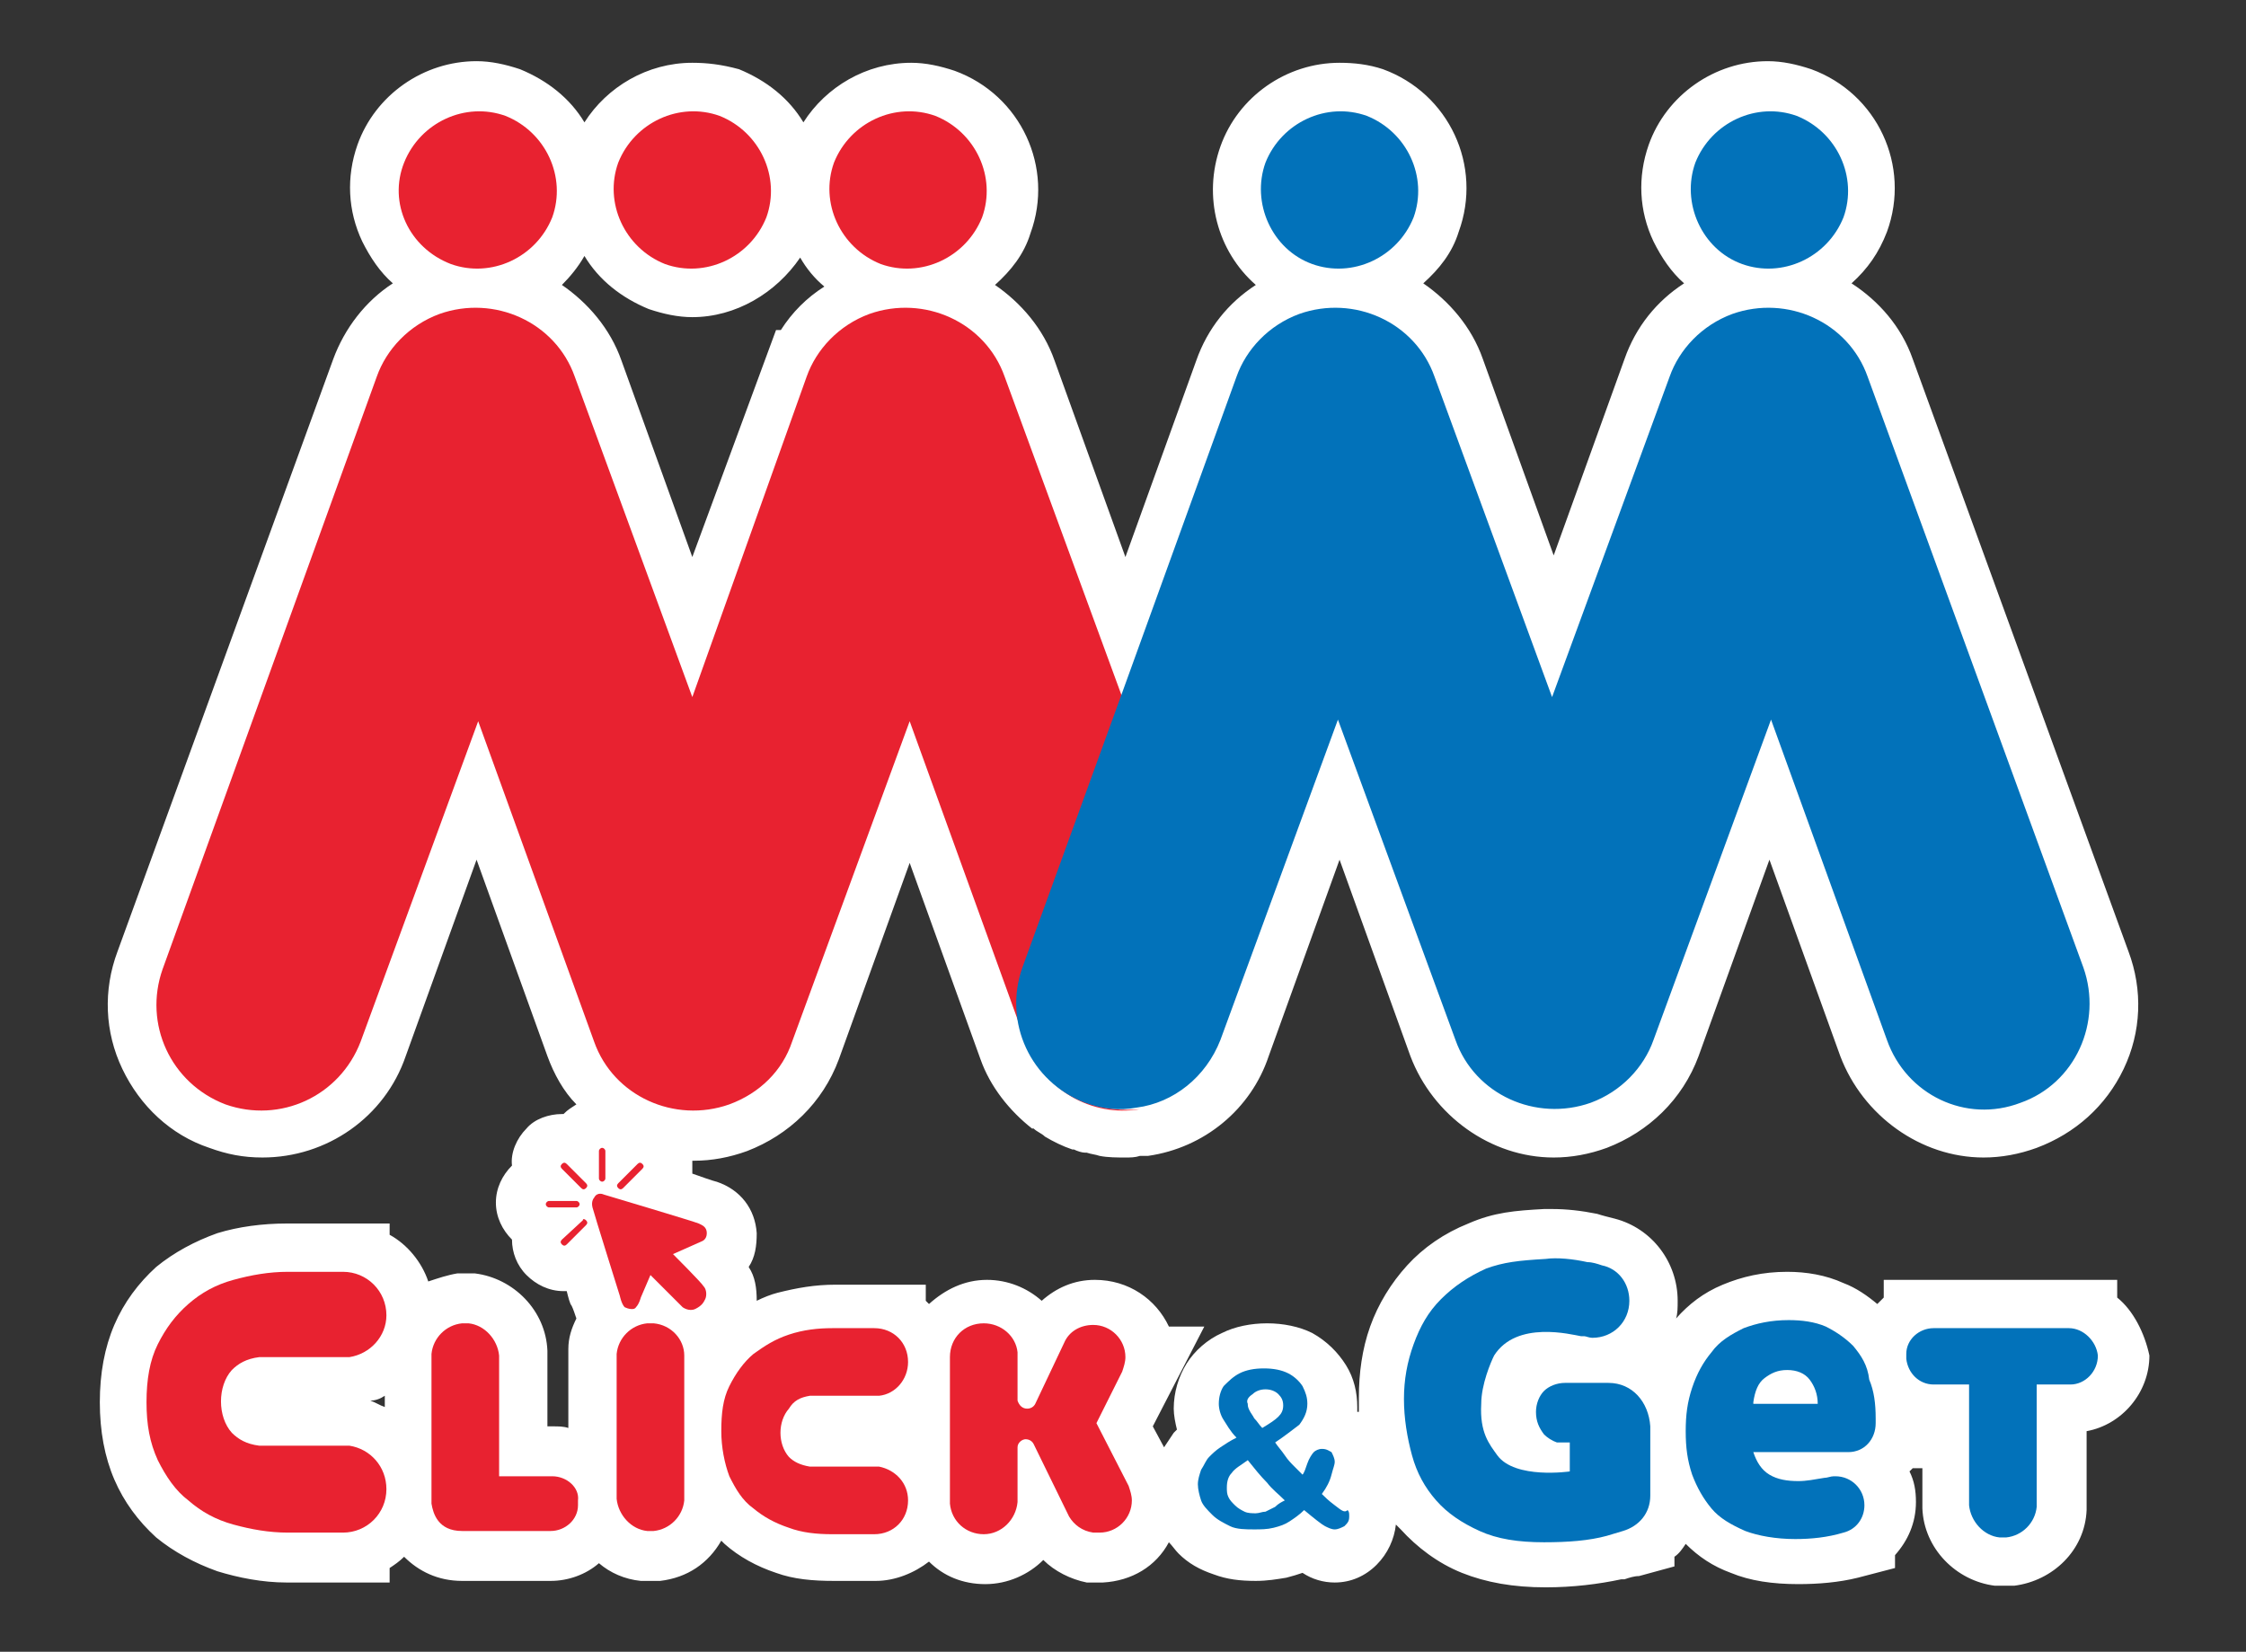 <?xml version="1.0" encoding="utf-8"?>
<!-- Generator: Adobe Illustrator 23.0.5, SVG Export Plug-In . SVG Version: 6.00 Build 0)  -->
<svg version="1.1" id="Layer_1" xmlns="http://www.w3.org/2000/svg" xmlns:xlink="http://www.w3.org/1999/xlink" x="0px" y="0px"
	 viewBox="0 0 139.5 102.6" style="enable-background:new 0 0 139.5 102.6;" xml:space="preserve">
<rect x="0" y="0" width="139.5" height="102.6" fill="#333333" stroke="none"/>
<style type="text/css">
	.st0{fill:#E82230;}
	.st1{fill:#0272BA;}
	.st2{fill:#FFFFFF;}
	.st3{fill:none;}
</style>
<g>
	<g>
		<path class="st0" d="M25.1,10.1c-0.9,2.5,0.4,5.3,2.9,6.3c2.5,0.9,5.3-0.4,6.3-2.9c0.9-2.5-0.4-5.3-2.9-6.3
			C28.8,6.3,26,7.6,25.1,10.1z M38.4,10.1c-0.9,2.5,0.4,5.3,2.9,6.3c2.5,0.9,5.3-0.4,6.3-2.9c0.9-2.5-0.4-5.3-2.9-6.3
			C42.2,6.3,39.4,7.6,38.4,10.1z M51.8,10.1c-0.9,2.5,0.4,5.3,2.9,6.3c2.5,0.9,5.3-0.4,6.3-2.9c0.9-2.5-0.4-5.3-2.9-6.3
			C55.5,6.3,52.7,7.6,51.8,10.1z M75.9,60.2L62.5,23.4c-1.2-3.4-5-5.1-8.4-3.9c-1.9,0.7-3.3,2.2-3.9,3.9h0L43,43.3l-7.3-19.9
			c-1.2-3.4-5-5.1-8.4-3.9c-1.9,0.7-3.3,2.2-3.9,3.9L10.1,60.2c-1.2,3.4,0.5,7.1,3.9,8.4c3.4,1.2,7.1-0.5,8.4-3.9l7.3-19.9l7.2,19.9
			c1.2,3.4,5,5.1,8.4,3.9c1.9-0.7,3.3-2.1,3.9-3.9l7.3-19.9l7.2,19.9c1.2,3.4,5,5.1,8.4,3.9C75.4,67.3,77.1,63.5,75.9,60.2z"/>
		<path class="st1" d="M129.4,60.2L116,23.4c-1.2-3.4-5-5.1-8.4-3.9c-1.9,0.7-3.3,2.2-3.9,3.9l-7.3,19.9l-7.3-19.9
			c-1.2-3.4-5-5.1-8.4-3.9c-1.9,0.7-3.3,2.2-3.9,3.9L63.7,60.2c-1.2,3.4,0.5,7.1,3.9,8.4c3.4,1.2,7.1-0.5,8.4-3.9l7.3-19.9l7.3,19.9
			c1.2,3.4,5,5.1,8.4,3.9c1.9-0.7,3.3-2.2,3.9-3.9l7.3-19.9l7.2,19.9c1.2,3.4,5,5.1,8.4,3.9C128.9,67.3,130.6,63.5,129.4,60.2z
			 M78.6,10.1c-0.9,2.5,0.4,5.3,2.9,6.3c2.5,0.9,5.3-0.4,6.3-2.9c0.9-2.5-0.4-5.3-2.9-6.3C82.3,6.3,79.5,7.6,78.6,10.1z M105.3,10.1
			c-0.9,2.5,0.4,5.3,2.9,6.3c2.5,0.9,5.3-0.4,6.3-2.9c0.9-2.5-0.4-5.3-2.9-6.3C109,6.3,106.2,7.6,105.3,10.1z"/>
		<path class="st1" d="M75.7,87.4c0-0.4,0.1-0.8,0.3-1.1c0.2-0.3,0.5-0.6,1-0.8c0.4-0.2,0.9-0.3,1.5-0.3c0.6,0,1.1,0.1,1.5,0.3
			c0.4,0.2,0.7,0.5,0.9,0.8c0.2,0.3,0.3,0.7,0.3,1.1c0,0.5-0.2,0.9-0.5,1.3c-0.3,0.4-0.8,0.8-1.5,1.1c0.2,0.3,0.4,0.5,0.6,0.8
			c0.2,0.2,0.4,0.5,0.6,0.7c0.2,0.2,0.3,0.4,0.5,0.5c0.1-0.1,0.2-0.4,0.3-0.7c0.1-0.3,0.3-0.6,0.4-0.7c0.1-0.1,0.3-0.2,0.5-0.2
			c0.2,0,0.4,0.1,0.6,0.2c0.2,0.1,0.2,0.3,0.2,0.6c0,0.2-0.1,0.5-0.2,0.8c-0.1,0.4-0.3,0.8-0.6,1.2c0.2,0.1,0.4,0.4,0.8,0.7
			c0.4,0.3,0.6,0.5,0.7,0.6c0.1,0.1,0.1,0.2,0.1,0.4c0,0.2-0.1,0.4-0.3,0.6c-0.2,0.2-0.4,0.2-0.6,0.2c-0.2,0-0.4-0.1-0.6-0.2
			c-0.2-0.1-0.6-0.5-1.3-1c-0.3,0.3-0.6,0.5-0.9,0.7c-0.3,0.2-0.6,0.3-1,0.4c-0.4,0.1-0.8,0.1-1.2,0.1c-0.6,0-1.1-0.1-1.5-0.2
			c-0.4-0.2-0.8-0.4-1.1-0.7c-0.3-0.3-0.5-0.6-0.7-0.9c-0.1-0.3-0.2-0.7-0.2-1c0-0.3,0.1-0.6,0.2-0.9c0.1-0.3,0.3-0.5,0.5-0.8
			c0.2-0.2,0.4-0.4,0.7-0.6c0.3-0.2,0.6-0.4,1-0.6c-0.3-0.4-0.6-0.8-0.8-1.1C75.8,88.1,75.7,87.7,75.7,87.4z M77.6,90.6
			c-0.5,0.3-0.8,0.5-1,0.8c-0.2,0.3-0.3,0.6-0.3,0.9c0,0.2,0,0.4,0.1,0.6c0.1,0.2,0.2,0.4,0.4,0.5c0.2,0.2,0.3,0.3,0.6,0.4
			c0.2,0.1,0.4,0.1,0.7,0.1c0.2,0,0.5,0,0.7-0.1c0.2-0.1,0.4-0.2,0.6-0.3c0.2-0.1,0.4-0.3,0.6-0.5c-0.4-0.4-0.8-0.7-1.1-1.1
			C78.4,91.6,78.1,91.1,77.6,90.6z M78.3,88.8c0.5-0.3,0.8-0.5,1-0.7c0.2-0.2,0.3-0.4,0.3-0.7c0-0.3-0.1-0.5-0.3-0.7
			c-0.2-0.2-0.5-0.3-0.8-0.3c-0.3,0-0.6,0.1-0.8,0.3c-0.2,0.2-0.3,0.4-0.3,0.7c0,0.1,0,0.3,0.1,0.4c0.1,0.2,0.2,0.3,0.3,0.5
			C78,88.3,78.1,88.5,78.3,88.8z"/>
		<path class="st0" d="M70.1,92.4l-2.1-4.1l1.6-3.2h0c0.1-0.3,0.2-0.6,0.2-0.9c0-1.1-0.9-2-2-2c-0.8,0-1.5,0.4-1.8,1.1l-1.8,3.8
			c-0.1,0.2-0.3,0.3-0.5,0.3c-0.3,0-0.5-0.2-0.6-0.5V84c-0.1-1-1-1.8-2.1-1.8c-1.2,0-2.1,0.9-2.1,2.1h0v9.1c0.1,1.1,1,1.9,2.1,1.9
			c1.1,0,2-0.9,2.1-2v-3.4c0-0.3,0.3-0.5,0.5-0.5h0c0.2,0,0.4,0.1,0.5,0.3l2.2,4.5c0.3,0.5,0.8,0.9,1.5,1c0.1,0,0.3,0,0.4,0
			c1.1,0,2-0.9,2-2C70.3,93,70.3,92.7,70.1,92.4z"/>
		<path class="st0" d="M9.2,87.1c0-1.4,0.2-2.5,0.7-3.6c0.5-1,1.1-1.9,1.9-2.5c0.8-0.7,1.7-1.2,2.8-1.5c1.1-0.3,2.2-0.5,3.4-0.5h3.4
			v0c1.5,0,2.7,1.2,2.7,2.7c0,1.4-1,2.5-2.3,2.7h-5.6c-0.8,0.1-1.3,0.4-1.7,0.8c-0.9,1-0.9,2.9,0,3.9c0.4,0.4,0.9,0.7,1.7,0.8h5.6
			C23,90,24,91.2,24,92.5c0,1.5-1.2,2.7-2.7,2.7v0h-3.4c-1.2,0-2.3-0.2-3.4-0.5c-1.1-0.3-2-0.9-2.8-1.5c-0.8-0.7-1.4-1.5-1.9-2.5
			C9.5,89.6,9.2,88.4,9.2,87.1z"/>
		<path class="st0" d="M45,88.9c0-1.1,0.2-2,0.5-2.8c0.4-0.8,0.8-1.5,1.5-2c0.6-0.5,1.3-0.9,2.2-1.2c0.8-0.3,1.7-0.4,2.7-0.4h2.6v0
			c1.2,0,2.1,0.9,2.1,2.1c0,1.1-0.8,2-1.8,2.1h-4.3c-0.6,0.1-1,0.3-1.3,0.6c-0.7,0.8-0.7,2.2,0,3c0.3,0.3,0.7,0.6,1.3,0.6h4.3
			c1,0.1,1.8,1,1.8,2.1c0,1.2-0.9,2.1-2.1,2.1h-2.6c-0.9,0-1.8-0.1-2.7-0.4c-0.8-0.3-1.5-0.7-2.2-1.2c-0.6-0.5-1.1-1.2-1.5-2
			C45.1,90.8,45,89.9,45,88.9z"/>
		<path class="st0" d="M37.4,73.4c-0.1,0-0.2-0.1-0.2-0.2v-1.7c0-0.1,0.1-0.2,0.2-0.2c0.1,0,0.2,0.1,0.2,0.2v1.7
			C37.6,73.3,37.5,73.4,37.4,73.4z"/>
		<path class="st0" d="M36.4,73.8c-0.1,0.1-0.2,0.1-0.3,0l-1.2-1.2c-0.1-0.1-0.1-0.2,0-0.3c0.1-0.1,0.2-0.1,0.3,0l1.2,1.2
			C36.4,73.6,36.4,73.7,36.4,73.8z"/>
		<path class="st0" d="M36,74.8c0,0.1-0.1,0.2-0.2,0.2l-1.7,0c-0.1,0-0.2-0.1-0.2-0.2c0-0.1,0.1-0.2,0.2-0.2l1.7,0
			C35.9,74.6,36,74.7,36,74.8z"/>
		<path class="st0" d="M36.4,75.8c0.1,0.1,0.1,0.2,0,0.3l-1.2,1.2c-0.1,0.1-0.2,0.1-0.3,0c-0.1-0.1-0.1-0.2,0-0.3l1.2-1.2
			C36.2,75.7,36.3,75.7,36.4,75.8z"/>
		<path class="st0" d="M38.5,73.8c-0.1-0.1-0.1-0.2,0-0.3l1.2-1.2c0.1-0.1,0.2-0.1,0.3,0c0.1,0.1,0.1,0.2,0,0.3l-1.2,1.2
			C38.6,73.9,38.5,73.9,38.5,73.8z"/>
		<path class="st0" d="M41.8,77.9l1.8-0.8c0,0,0.3-0.1,0.3-0.5c0-0.4-0.3-0.5-0.5-0.6c-0.2-0.1-5.9-1.8-5.9-1.8s-0.4-0.2-0.6,0.2
			c0,0-0.2,0.2-0.1,0.6c0.1,0.4,1.7,5.5,1.7,5.5s0.1,0.5,0.3,0.7c0.2,0.1,0.6,0.2,0.7,0c0.2-0.2,0.3-0.6,0.3-0.6l0.6-1.4l2,2
			c0,0,0.4,0.3,0.8,0.1c0.4-0.2,0.5-0.4,0.6-0.6s0.1-0.6-0.1-0.8C43.6,79.7,41.8,77.9,41.8,77.9z"/>
		<path class="st0" d="M34.3,95.2c0.9,0,1.7-0.7,1.7-1.6c0,0,0-0.1,0-0.1c0-0.1,0-0.1,0-0.2c-0.1-0.9-0.8-1.6-1.7-1.6h-3.3v-7.5
			c-0.1-1-0.9-1.9-1.9-2c-0.1,0-0.1,0-0.2,0c-0.1,0-0.2,0-0.2,0c-1,0.1-1.8,0.9-1.9,1.9v7.5v1.8c0.1,0.6,0.4,1.7,1.9,1.7H34.3z"/>
		<path class="st0" d="M40.6,82.2c-0.1,0-0.1,0-0.2,0c-0.1,0-0.2,0-0.2,0c-1,0.1-1.8,0.9-1.9,1.9v3.5v2v3.5c0.1,1,0.9,1.9,1.9,2
			c0.1,0,0.1,0,0.2,0c0.1,0,0.2,0,0.2,0c1-0.1,1.8-0.9,1.9-1.9v-3.5v-2v-3.5C42.5,83.2,41.7,82.3,40.6,82.2z"/>
		<path class="st1" d="M130.2,84.2c0-1-0.8-1.7-1.7-1.7v0H120v0c-0.9,0-1.7,0.7-1.7,1.6c0,0,0,0.1,0,0.1c0,0.1,0,0.1,0,0.2
			c0.1,0.9,0.8,1.6,1.7,1.6h2.2v7.5c0.1,1,0.9,1.9,1.9,2c0.1,0,0.1,0,0.2,0c0.1,0,0.2,0,0.2,0c1-0.1,1.8-0.9,1.9-1.9V86h2.1
			C129.5,86,130.2,85.2,130.2,84.2z"/>
		<path class="st1" d="M116.2,85.5c-0.3-0.7-0.6-1.4-1.1-1.9c-0.5-0.5-1.1-0.9-1.7-1.2c-0.7-0.3-1.5-0.4-2.3-0.4
			c-1.1,0-2,0.2-2.8,0.5c-0.8,0.4-1.5,0.8-2,1.5c-0.5,0.6-0.9,1.3-1.2,2.2s-0.4,1.7-0.4,2.7c0,1,0.1,1.8,0.4,2.7
			c0.3,0.8,0.7,1.5,1.2,2.1c0.5,0.6,1.2,1,2.1,1.4c0.8,0.3,1.9,0.5,3.1,0.5c1,0,2-0.1,3-0.4v0c0.8-0.2,1.3-0.9,1.3-1.7
			c0-1-0.8-1.8-1.8-1.8c-0.1,0-0.1,0-0.1,0c-0.2,0-0.4,0.1-0.6,0.1c-0.6,0.1-1.1,0.2-1.6,0.2c-0.7,0-1.3-0.1-1.8-0.4
			c-0.5-0.3-0.8-0.8-1-1.4h5.9c1,0,1.7-0.8,1.7-1.8h0c0-0.1,0-0.2,0-0.3C116.6,87,116.5,86.3,116.2,85.5z M108.9,87.1
			c0.1-0.7,0.3-1.2,0.7-1.5c0.4-0.3,0.8-0.5,1.4-0.5c0.6,0,1.1,0.2,1.4,0.6c0.3,0.4,0.5,0.9,0.5,1.5H108.9z"/>
		<path class="st1" d="M99.9,85.9c-0.1,0-0.3,0-0.4,0v0h-2.3c-0.5,0-1,0.2-1.3,0.5c-0.3,0.3-0.5,0.8-0.5,1.3c0,0.6,0.2,1,0.5,1.4
			c0.2,0.2,0.5,0.4,0.8,0.5h0.8v1.8c0,0-3.4,0.5-4.5-1c-0.5-0.7-1.1-1.4-1-3.2c0-1.2,0.6-2.6,0.8-3c1.4-2.2,4.8-1.3,5.4-1.2
			c0.1,0,0.1,0,0.2,0c0.1,0,0.3,0.1,0.5,0.1c1.3,0,2.3-1,2.3-2.3c0-1.1-0.7-2-1.7-2.2c-0.3-0.1-0.6-0.2-0.9-0.2
			c-0.9-0.2-1.9-0.3-2.6-0.2c-1.7,0.1-2.6,0.2-3.7,0.6c-1.1,0.5-2,1.1-2.8,1.9c-0.8,0.8-1.3,1.7-1.7,2.8c-0.4,1.1-0.6,2.2-0.6,3.4
			c0,1.2,0.2,2.4,0.5,3.5c0.3,1.1,0.8,2,1.5,2.8c0.7,0.8,1.6,1.4,2.7,1.9s2.4,0.7,4,0.7c1.5,0,2.8-0.1,3.9-0.4
			c0.3-0.1,0.7-0.2,1-0.3v0c1-0.3,1.7-1.1,1.7-2.2v-4.3C102.4,87.1,101.4,85.9,99.9,85.9z"/>
	</g>
	<g>
		<path class="st2" d="M131.5,80.6v-1.1H120l-3,0v1.1c-0.1,0.1-0.3,0.3-0.4,0.4c-0.6-0.5-1.3-1-2.1-1.3c-1.1-0.5-2.3-0.7-3.5-0.7
			c-1.5,0-2.8,0.3-4,0.8c-1.2,0.5-2.1,1.2-2.9,2.1c0.1-0.3,0.1-0.7,0.1-1.1c0-2.4-1.6-4.5-3.9-5.1c-0.4-0.1-0.8-0.2-1.1-0.3
			c-1-0.2-1.9-0.3-2.8-0.3c-0.2,0-0.3,0-0.5,0c-1.8,0.1-3.1,0.2-4.7,0.9c-1.5,0.6-2.8,1.5-3.8,2.6c-1,1.1-1.8,2.4-2.3,3.8
			c-0.5,1.4-0.7,2.9-0.7,4.4c0,0.3,0,0.6,0,0.9c0,0,0,0-0.1,0c0-0.1,0-0.2,0-0.3c0-0.9-0.2-1.8-0.7-2.6c-0.5-0.8-1.2-1.5-2.1-2
			c-0.8-0.4-1.8-0.6-2.8-0.6c-1,0-2,0.2-2.8,0.6c-0.9,0.4-1.7,1.1-2.2,1.9c-0.5,0.8-0.8,1.8-0.8,2.8c0,0.4,0.1,0.9,0.2,1.3
			c-0.1,0.1-0.1,0.1-0.2,0.2c-0.2,0.3-0.4,0.6-0.6,0.9l-0.7-1.3l3.2-6.2h-2.2c-0.8-1.7-2.5-2.9-4.6-2.9c-1.3,0-2.4,0.5-3.3,1.3
			c-0.9-0.8-2.1-1.3-3.4-1.3c-1.4,0-2.6,0.6-3.6,1.5c-0.1-0.1-0.1-0.1-0.2-0.2v-1h-5.6c-1.3,0-2.4,0.2-3.6,0.5
			c-0.4,0.1-0.9,0.3-1.3,0.5c0-0.8-0.1-1.5-0.5-2.1c0.4-0.6,0.5-1.3,0.5-2.1c-0.1-1.5-1-2.7-2.5-3.2c0,0-0.1,0-1.5-0.5
			c0-0.3,0-0.5,0-0.8c0,0,0.1,0,0.1,0c1.1,0,2.2-0.2,3.3-0.6c2.6-1,4.7-3,5.7-5.7l4.4-12.2l4.4,12.2c0.6,1.7,1.8,3.2,3.2,4.3
			c0,0,0,0,0.1,0c0.2,0.2,0.5,0.3,0.7,0.5c0,0,0,0,0,0c0.5,0.3,1.1,0.6,1.7,0.8c0,0,0,0,0,0c0,0,0,0,0.1,0c0.2,0.1,0.5,0.2,0.7,0.2
			c0,0,0,0,0.1,0c0.3,0.1,0.5,0.1,0.8,0.2c0,0,0,0,0,0c0.5,0.1,1.1,0.1,1.6,0.1c0.3,0,0.6,0,0.9-0.1c0.2,0,0.3,0,0.5,0c0,0,0,0,0,0
			c0,0,0,0,0,0l0,0c3.5-0.5,6.4-2.9,7.5-6.2l4.4-12.2l4.4,12.2c1.4,3.7,5,6.3,8.9,6.3c1.1,0,2.2-0.2,3.3-0.6c2.6-1,4.7-3,5.7-5.7
			l4.4-12.2l4.4,12.2c1.4,3.7,5,6.3,8.9,6.3h0c1.1,0,2.2-0.2,3.3-0.6c2.4-0.9,4.3-2.6,5.4-4.9c1.1-2.3,1.2-4.9,0.3-7.3l-13.4-36.8
			c-0.7-2-2.1-3.6-3.8-4.7c1-0.9,1.7-1.9,2.2-3.2c1.5-4.1-0.6-8.6-4.7-10.1c-0.9-0.3-1.8-0.5-2.7-0.5c-3.3,0-6.3,2.1-7.4,5.2
			c-0.7,2-0.6,4.1,0.3,6c0.5,1,1.1,1.9,1.9,2.6c-1.7,1.1-3,2.7-3.7,4.7l-4.4,12.2l-4.4-12.2c-0.7-2-2.1-3.6-3.7-4.7
			c1-0.9,1.8-1.9,2.2-3.2c1.5-4.1-0.6-8.6-4.7-10.1C85,4,84.1,3.9,83.2,3.9c-3.3,0-6.3,2.1-7.4,5.2c-1.1,3.1-0.2,6.5,2.2,8.6
			c-1.7,1.1-3,2.7-3.7,4.7l-4.4,12.2l-4.4-12.2c-0.7-2-2.1-3.6-3.7-4.7c1-0.9,1.8-1.9,2.2-3.2c1.5-4.1-0.6-8.6-4.7-10.1
			c-0.9-0.3-1.8-0.5-2.7-0.5c-2.8,0-5.3,1.5-6.7,3.7c-0.9-1.5-2.3-2.6-4-3.3C44.8,4,43.9,3.9,43,3.9c-2.8,0-5.3,1.5-6.7,3.7
			c-0.9-1.5-2.3-2.6-4-3.3c-0.9-0.3-1.8-0.5-2.7-0.5c-3.3,0-6.3,2.1-7.4,5.2c-0.7,2-0.6,4.1,0.3,6c0.5,1,1.1,1.9,1.9,2.6
			c-1.7,1.1-3,2.8-3.7,4.7L7.3,59.1c-0.9,2.4-0.8,5,0.3,7.3c1.1,2.3,3,4.1,5.4,4.9c1.1,0.4,2.1,0.6,3.3,0.6c4,0,7.6-2.5,8.9-6.3
			l4.4-12.2l4.4,12.2c0.4,1.1,1,2.2,1.8,3c-0.3,0.2-0.5,0.3-0.8,0.6c0,0-0.1,0-0.1,0c-0.8,0-1.7,0.3-2.2,0.9c-0.6,0.6-1,1.5-0.9,2.3
			c-0.6,0.6-1,1.4-1,2.3c0,0.9,0.4,1.7,1,2.3c0,0.8,0.3,1.6,0.9,2.2c0.6,0.6,1.4,1,2.3,1c0.1,0,0.2,0,0.2,0c0.1,0.4,0.2,0.8,0.3,0.9
			c0.1,0.2,0.2,0.5,0.3,0.8c-0.3,0.6-0.5,1.2-0.5,1.9l0,0.1v4.8c-0.3-0.1-0.6-0.1-1-0.1h-0.3v-4.5l0-0.2c-0.1-2.5-2.1-4.5-4.5-4.8
			l-0.2,0H29c-0.2,0-0.4,0-0.6,0c-0.6,0.1-1.2,0.3-1.8,0.5c-0.4-1.2-1.3-2.3-2.4-2.9V76h-6.4c-1.5,0-3,0.2-4.3,0.6
			c-1.4,0.5-2.7,1.2-3.8,2.1c-1.1,1-2,2.2-2.6,3.6c-0.6,1.4-0.9,3-0.9,4.8c0,1.8,0.3,3.4,0.9,4.8c0.6,1.4,1.5,2.6,2.6,3.6
			c1.1,0.9,2.4,1.6,3.8,2.1c1.3,0.4,2.8,0.7,4.3,0.7h3.4l3,0v-0.9c0.3-0.2,0.6-0.4,0.9-0.7c0.9,0.9,2.1,1.5,3.6,1.5h5.5
			c1.1,0,2.2-0.4,3-1.1c0.7,0.6,1.6,1,2.6,1.1l0.2,0h0.4c0.2,0,0.3,0,0.6,0c1.7-0.2,3-1.1,3.8-2.5c0.1,0.1,0.1,0.1,0.2,0.2
			c0.9,0.8,2,1.4,3.2,1.8c1.1,0.4,2.3,0.5,3.6,0.5h2.6c1.2,0,2.4-0.5,3.3-1.2c0.9,0.9,2.1,1.4,3.5,1.4c1.4,0,2.7-0.6,3.6-1.5
			c0.7,0.7,1.7,1.2,2.7,1.4l0.1,0l0.7,0l0.2,0c1.8-0.1,3.3-1,4.1-2.5c0.2,0.2,0.4,0.5,0.6,0.7c0.6,0.6,1.3,1,2.2,1.3
			c0.8,0.3,1.6,0.4,2.6,0.4c0.7,0,1.3-0.1,1.9-0.2c0.4-0.1,0.7-0.2,1-0.3c0.6,0.4,1.3,0.6,2,0.6c1,0,1.9-0.4,2.6-1.1
			c0.7-0.7,1.1-1.6,1.2-2.5c0.1,0.1,0.2,0.2,0.3,0.3c1,1.1,2.3,2.1,3.8,2.7c1.5,0.6,3.2,0.9,5.2,0.9c1.7,0,3.3-0.2,4.7-0.5l0.2,0
			c0.3-0.1,0.6-0.2,0.9-0.2l2.2-0.6v-0.6c0.3-0.2,0.5-0.5,0.7-0.8c0.8,0.8,1.7,1.4,2.8,1.8c1.2,0.5,2.6,0.7,4.2,0.7
			c1.2,0,2.5-0.1,3.7-0.4l2.3-0.6v-0.8c0.8-0.9,1.3-2,1.3-3.3c0-0.7-0.1-1.3-0.4-1.9c0.1-0.1,0.1-0.1,0.2-0.2h0.6v2.3l0,0.2
			c0.1,2.5,2.1,4.5,4.5,4.8l0.2,0h0.4c0.2,0,0.4,0,0.6,0c2.4-0.3,4.4-2.2,4.5-4.7l0-0.1v-4.8c2.2-0.4,3.9-2.4,3.9-4.7
			C133.2,82.8,132.5,81.4,131.5,80.6z M23.9,86.7v0.7c-0.3-0.1-0.6-0.3-0.9-0.4C23.3,87,23.6,86.9,23.9,86.7z M36.3,15.9
			c0.9,1.5,2.3,2.6,4,3.3c0.9,0.3,1.8,0.5,2.7,0.5c2.7,0,5.2-1.5,6.7-3.7c0.4,0.7,0.9,1.3,1.5,1.8c-1.1,0.7-2,1.6-2.7,2.7h-0.3
			L43,34.6l-4.4-12.2c-0.7-2-2.1-3.6-3.7-4.7C35.4,17.2,35.9,16.6,36.3,15.9z"/>
		<path class="st3" d="M110.9,85.1c-0.5,0-1,0.2-1.4,0.5c-0.4,0.3-0.6,0.8-0.7,1.5h4c0-0.6-0.2-1.1-0.5-1.5
			C112,85.3,111.5,85.1,110.9,85.1z"/>
		<path class="st3" d="M77.8,88.2c0.1,0.1,0.3,0.3,0.5,0.6c0.5-0.3,0.8-0.5,1-0.7c0.2-0.2,0.3-0.4,0.3-0.7c0-0.3-0.1-0.5-0.3-0.7
			c-0.2-0.2-0.5-0.3-0.8-0.3c-0.3,0-0.6,0.1-0.8,0.3c-0.2,0.2-0.3,0.4-0.3,0.7c0,0.1,0,0.3,0.1,0.4C77.6,87.9,77.7,88,77.8,88.2z"/>
		<path class="st3" d="M78.8,92c-0.3-0.4-0.7-0.8-1.2-1.4c-0.5,0.3-0.8,0.5-1,0.8c-0.2,0.3-0.3,0.6-0.3,0.9c0,0.2,0,0.4,0.1,0.6
			c0.1,0.2,0.2,0.4,0.4,0.5c0.2,0.2,0.3,0.3,0.6,0.4c0.2,0.1,0.4,0.1,0.7,0.1c0.2,0,0.5,0,0.7-0.1c0.2-0.1,0.4-0.2,0.6-0.3
			c0.2-0.1,0.4-0.3,0.6-0.5C79.4,92.7,79.1,92.3,78.8,92z"/>
		<path class="st0" d="M54.7,16.4c2.5,0.9,5.3-0.4,6.3-2.9c0.9-2.5-0.4-5.3-2.9-6.3c-2.5-0.9-5.3,0.4-6.3,2.9
			C50.9,12.6,52.2,15.4,54.7,16.4z"/>
		<path class="st0" d="M28,16.4c2.5,0.9,5.3-0.4,6.3-2.9c0.9-2.5-0.4-5.3-2.9-6.3c-2.5-0.9-5.3,0.4-6.3,2.9
			C24.1,12.6,25.4,15.4,28,16.4z"/>
		<path class="st0" d="M41.3,16.4c2.5,0.9,5.3-0.4,6.3-2.9c0.9-2.5-0.4-5.3-2.9-6.3c-2.5-0.9-5.3,0.4-6.3,2.9
			C37.5,12.6,38.8,15.4,41.3,16.4z"/>
		<path class="st0" d="M67.5,68.5c-3.4-1.2-5.1-5-3.9-8.4l6.1-16.8l-7.3-19.9c-1.2-3.4-5-5.1-8.4-3.9c-1.9,0.7-3.3,2.2-3.9,3.9h0
			L43,43.3l-7.3-19.9c-1.2-3.4-5-5.1-8.4-3.9c-1.9,0.7-3.3,2.2-3.9,3.9L10.1,60.2c-1.2,3.4,0.5,7.1,3.9,8.4c3.4,1.2,7.1-0.5,8.4-3.9
			l7.3-19.9l7.2,19.9c1.2,3.4,5,5.1,8.4,3.9c1.9-0.7,3.3-2.1,3.9-3.9l7.3-19.9l7.2,19.9c1.1,3,4.1,4.7,7.1,4.2
			C69.7,69,68.6,68.9,67.5,68.5z"/>
		<path class="st1" d="M108.2,16.4c2.5,0.9,5.3-0.4,6.3-2.9c0.9-2.5-0.4-5.3-2.9-6.3c-2.5-0.9-5.3,0.4-6.3,2.9
			C104.4,12.6,105.7,15.5,108.2,16.4z"/>
		<path class="st1" d="M81.5,16.4c2.5,0.9,5.3-0.4,6.3-2.9c0.9-2.5-0.4-5.3-2.9-6.3c-2.5-0.9-5.3,0.4-6.3,2.9
			C77.7,12.6,79,15.5,81.5,16.4z"/>
		<path class="st1" d="M125.5,68.5c3.4-1.2,5.1-5,3.9-8.4L116,23.4c-1.2-3.4-5-5.1-8.4-3.9c-1.9,0.7-3.3,2.2-3.9,3.9l-7.3,19.9
			l-7.3-19.9c-1.2-3.4-5-5.1-8.4-3.9c-1.9,0.7-3.3,2.2-3.9,3.9l-7.2,19.9l-6.1,16.8c-1.2,3.4,0.5,7.1,3.9,8.4
			c1.1,0.4,2.1,0.5,3.2,0.3c2.3-0.3,4.3-1.9,5.2-4.2l7.3-19.9l7.3,19.9c1.2,3.4,5,5.1,8.4,3.9c1.9-0.7,3.3-2.2,3.9-3.9l7.3-19.9
			l7.2,19.9C118.4,68,122.1,69.8,125.5,68.5z"/>
		<path class="st1" d="M82.9,93.5c-0.4-0.3-0.6-0.5-0.8-0.7c0.3-0.4,0.5-0.8,0.6-1.2c0.1-0.4,0.2-0.6,0.2-0.8c0-0.2-0.1-0.4-0.2-0.6
			c-0.2-0.1-0.3-0.2-0.6-0.2c-0.2,0-0.4,0.1-0.5,0.2s-0.3,0.4-0.4,0.7c-0.1,0.3-0.2,0.6-0.3,0.7c-0.1-0.1-0.3-0.3-0.5-0.5
			c-0.2-0.2-0.4-0.4-0.6-0.7s-0.4-0.5-0.6-0.8c0.6-0.4,1.1-0.8,1.5-1.1c0.3-0.4,0.5-0.8,0.5-1.3c0-0.4-0.1-0.7-0.3-1.1
			c-0.2-0.3-0.5-0.6-0.9-0.8c-0.4-0.2-0.9-0.3-1.5-0.3c-0.6,0-1.1,0.1-1.5,0.3c-0.4,0.2-0.7,0.5-1,0.8c-0.2,0.3-0.3,0.7-0.3,1.1
			c0,0.3,0.1,0.7,0.3,1s0.4,0.7,0.8,1.1c-0.4,0.2-0.7,0.4-1,0.6c-0.3,0.2-0.5,0.4-0.7,0.6c-0.2,0.2-0.3,0.5-0.5,0.8
			c-0.1,0.3-0.2,0.6-0.2,0.9c0,0.3,0.1,0.7,0.2,1c0.1,0.3,0.4,0.6,0.7,0.9c0.3,0.3,0.7,0.5,1.1,0.7s1,0.2,1.5,0.2
			c0.4,0,0.8,0,1.2-0.1c0.4-0.1,0.7-0.2,1-0.4c0.3-0.2,0.6-0.4,0.9-0.7c0.6,0.5,1.1,0.9,1.3,1c0.2,0.1,0.4,0.2,0.6,0.2
			c0.2,0,0.4-0.1,0.6-0.2c0.2-0.2,0.3-0.3,0.3-0.6c0-0.2,0-0.3-0.1-0.4C83.5,94,83.3,93.8,82.9,93.5z M77.8,86.6
			c0.2-0.2,0.5-0.3,0.8-0.3c0.3,0,0.6,0.1,0.8,0.3c0.2,0.2,0.3,0.4,0.3,0.7c0,0.3-0.1,0.5-0.3,0.7c-0.2,0.2-0.5,0.4-1,0.7
			c-0.2-0.2-0.3-0.4-0.5-0.6c-0.1-0.2-0.2-0.3-0.3-0.5c-0.1-0.2-0.1-0.3-0.1-0.4C77.4,87,77.5,86.8,77.8,86.6z M79.2,93.6
			c-0.2,0.1-0.4,0.2-0.6,0.3C78.4,93.9,78.2,94,78,94c-0.2,0-0.5,0-0.7-0.1c-0.2-0.1-0.4-0.2-0.6-0.4c-0.2-0.2-0.3-0.3-0.4-0.5
			c-0.1-0.2-0.1-0.4-0.1-0.6c0-0.4,0.1-0.7,0.3-0.9c0.2-0.3,0.6-0.5,1-0.8c0.4,0.5,0.8,1,1.2,1.4c0.3,0.4,0.7,0.7,1.1,1.1
			C79.6,93.3,79.4,93.4,79.2,93.6z"/>
		<path class="st0" d="M68.1,88.4l1.6-3.2h0c0.1-0.3,0.2-0.6,0.2-0.9c0-1.1-0.9-2-2-2c-0.8,0-1.5,0.4-1.8,1.1l-1.8,3.8
			c-0.1,0.2-0.3,0.3-0.5,0.3c-0.3,0-0.5-0.2-0.6-0.5V84c-0.1-1-1-1.8-2.1-1.8c-1.2,0-2.1,0.9-2.1,2.1h0v9.1c0.1,1.1,1,1.9,2.1,1.9
			c1.1,0,2-0.9,2.1-2v-3.4c0-0.3,0.3-0.5,0.5-0.5h0c0.2,0,0.4,0.1,0.5,0.3l2.2,4.5c0.3,0.5,0.8,0.9,1.5,1c0.1,0,0.3,0,0.4,0
			c1.1,0,2-0.9,2-2c0-0.3-0.1-0.6-0.2-0.9L68.1,88.4z"/>
		<path class="st0" d="M16.1,84.3h5.6C23,84.1,24,83,24,81.7c0-1.5-1.2-2.7-2.7-2.7v0h-3.4c-1.2,0-2.3,0.2-3.4,0.5
			c-1.1,0.3-2,0.8-2.8,1.5c-0.8,0.7-1.4,1.5-1.9,2.5c-0.5,1-0.7,2.2-0.7,3.6c0,1.4,0.2,2.5,0.7,3.6c0.5,1,1.1,1.9,1.9,2.5
			c0.8,0.7,1.7,1.2,2.8,1.5c1.1,0.3,2.2,0.5,3.4,0.5h3.4v0c1.5,0,2.7-1.2,2.7-2.7c0-1.4-1-2.5-2.3-2.7h-5.6
			c-0.8-0.1-1.3-0.4-1.7-0.8c-0.9-1-0.9-2.9,0-3.9C14.8,84.7,15.3,84.4,16.1,84.3z"/>
		<path class="st0" d="M50.3,86.7h4.3c1-0.1,1.8-1,1.8-2.1c0-1.2-0.9-2.1-2.1-2.1v0h-2.6c-0.9,0-1.8,0.1-2.7,0.4s-1.5,0.7-2.2,1.2
			c-0.6,0.5-1.1,1.2-1.5,2c-0.4,0.8-0.5,1.7-0.5,2.8c0,1,0.2,2,0.5,2.8c0.4,0.8,0.8,1.5,1.5,2c0.6,0.5,1.3,0.9,2.2,1.2
			c0.8,0.3,1.7,0.4,2.7,0.4h2.6c1.2,0,2.1-0.9,2.1-2.1c0-1.1-0.8-1.9-1.8-2.1h-4.3c-0.6-0.1-1-0.3-1.3-0.6c-0.7-0.8-0.7-2.2,0-3
			C49.3,87,49.7,86.8,50.3,86.7z"/>
		<path class="st0" d="M37.6,73.2v-1.7c0-0.1-0.1-0.2-0.2-0.2c-0.1,0-0.2,0.1-0.2,0.2v1.7c0,0.1,0.1,0.2,0.2,0.2
			C37.5,73.4,37.6,73.3,37.6,73.2z"/>
		<path class="st0" d="M36.4,73.8c0.1-0.1,0.1-0.2,0-0.3l-1.2-1.2c-0.1-0.1-0.2-0.1-0.3,0c-0.1,0.1-0.1,0.2,0,0.3l1.2,1.2
			C36.2,73.9,36.3,73.9,36.4,73.8z"/>
		<path class="st0" d="M33.9,74.8c0,0.1,0.1,0.2,0.2,0.2l1.7,0c0.1,0,0.2-0.1,0.2-0.2c0-0.1-0.1-0.2-0.2-0.2l-1.7,0
			C34,74.6,33.9,74.7,33.9,74.8z"/>
		<path class="st0" d="M36.2,75.8L34.9,77c-0.1,0.1-0.1,0.2,0,0.3c0.1,0.1,0.2,0.1,0.3,0l1.2-1.2c0.1-0.1,0.1-0.2,0-0.3
			C36.3,75.7,36.2,75.7,36.2,75.8z"/>
		<path class="st0" d="M38.7,73.8l1.2-1.2c0.1-0.1,0.1-0.2,0-0.3c-0.1-0.1-0.2-0.1-0.3,0l-1.2,1.2c-0.1,0.1-0.1,0.2,0,0.3
			S38.6,73.9,38.7,73.8z"/>
		<path class="st0" d="M41.8,77.9l1.8-0.8c0,0,0.3-0.1,0.3-0.5c0-0.4-0.3-0.5-0.5-0.6c-0.2-0.1-5.9-1.8-5.9-1.8s-0.4-0.2-0.6,0.2
			c0,0-0.2,0.2-0.1,0.6c0.1,0.4,1.7,5.5,1.7,5.5s0.1,0.5,0.3,0.7c0.2,0.1,0.6,0.2,0.7,0c0.2-0.2,0.3-0.6,0.3-0.6l0.6-1.4l2,2
			c0,0,0.4,0.3,0.8,0.1c0.4-0.2,0.5-0.4,0.6-0.6c0.1-0.2,0.1-0.6-0.1-0.8C43.6,79.7,41.8,77.9,41.8,77.9z"/>
		<path class="st0" d="M34.3,91.7h-3.3v-7.5c-0.1-1-0.9-1.9-1.9-2c-0.1,0-0.1,0-0.2,0c-0.1,0-0.2,0-0.2,0c-1,0.1-1.8,0.9-1.9,1.9
			v7.5v1.8c0.1,0.6,0.4,1.7,1.9,1.7h5.5c0.9,0,1.7-0.7,1.7-1.6c0,0,0-0.1,0-0.1c0-0.1,0-0.1,0-0.2C36,92.4,35.2,91.7,34.3,91.7z"/>
		<path class="st0" d="M40.6,82.2c-0.1,0-0.1,0-0.2,0c-0.1,0-0.2,0-0.2,0c-1,0.1-1.8,0.9-1.9,1.9v3.5v2v3.5c0.1,1,0.9,1.9,1.9,2
			c0.1,0,0.1,0,0.2,0c0.1,0,0.2,0,0.2,0c1-0.1,1.8-0.9,1.9-1.9v-3.5v-2v-3.5C42.5,83.2,41.7,82.3,40.6,82.2z"/>
		<path class="st1" d="M128.5,82.5L128.5,82.5l-8.4,0v0c-0.9,0-1.7,0.7-1.7,1.6c0,0,0,0.1,0,0.1c0,0.1,0,0.1,0,0.2
			c0.1,0.9,0.8,1.6,1.7,1.6h2.2v7.5c0.1,1,0.9,1.9,1.9,2c0.1,0,0.1,0,0.2,0c0.1,0,0.2,0,0.2,0c1-0.1,1.8-0.9,1.9-1.9V86h2.1
			c0.9,0,1.7-0.8,1.7-1.8C130.2,83.3,129.4,82.5,128.5,82.5z"/>
		<path class="st1" d="M115.1,83.6c-0.5-0.5-1.1-0.9-1.7-1.2c-0.7-0.3-1.5-0.4-2.3-0.4c-1.1,0-2,0.2-2.8,0.5c-0.8,0.4-1.5,0.8-2,1.5
			c-0.5,0.6-0.9,1.3-1.2,2.2s-0.4,1.7-0.4,2.7c0,1,0.1,1.8,0.4,2.7c0.3,0.8,0.7,1.5,1.2,2.1c0.5,0.6,1.2,1,2.1,1.4
			c0.8,0.3,1.9,0.5,3.1,0.5c1,0,2-0.1,3-0.4v0c0.8-0.2,1.3-0.9,1.3-1.7c0-1-0.8-1.8-1.8-1.8c-0.1,0-0.1,0-0.1,0
			c-0.2,0-0.4,0.1-0.6,0.1c-0.6,0.1-1.1,0.2-1.6,0.2c-0.7,0-1.3-0.1-1.8-0.4c-0.5-0.3-0.8-0.8-1-1.4h5.9c1,0,1.7-0.8,1.7-1.8h0
			c0-0.1,0-0.2,0-0.3c0-0.9-0.1-1.7-0.4-2.4C116,84.8,115.6,84.2,115.1,83.6z M108.9,87.1c0.1-0.7,0.3-1.2,0.7-1.5
			c0.4-0.3,0.8-0.5,1.4-0.5c0.6,0,1.1,0.2,1.4,0.6c0.3,0.4,0.5,0.9,0.5,1.5H108.9z"/>
		<path class="st1" d="M99.9,85.9c-0.1,0-0.3,0-0.4,0v0h-2.3c-0.5,0-1,0.2-1.3,0.5c-0.3,0.3-0.5,0.8-0.5,1.3c0,0.6,0.2,1,0.5,1.4
			c0.2,0.2,0.5,0.4,0.8,0.5h0.8v1.8c0,0-3.4,0.5-4.5-1c-0.5-0.7-1.1-1.4-1-3.2c0-1.2,0.6-2.6,0.8-3c1.4-2.2,4.8-1.3,5.4-1.2
			c0.1,0,0.1,0,0.2,0c0.1,0,0.3,0.1,0.5,0.1c1.3,0,2.3-1,2.3-2.3c0-1.1-0.7-2-1.7-2.2c-0.3-0.1-0.6-0.2-0.9-0.2
			c-0.9-0.2-1.9-0.3-2.6-0.2c-1.7,0.1-2.6,0.2-3.7,0.6c-1.1,0.5-2,1.1-2.8,1.9c-0.8,0.8-1.3,1.7-1.7,2.8c-0.4,1.1-0.6,2.2-0.6,3.4
			c0,1.2,0.2,2.4,0.5,3.5c0.3,1.1,0.8,2,1.5,2.8c0.7,0.8,1.6,1.4,2.7,1.9c1.1,0.5,2.4,0.7,4,0.7c1.5,0,2.8-0.1,3.9-0.4
			c0.3-0.1,0.7-0.2,1-0.3v0c1-0.3,1.7-1.1,1.7-2.2v-4.3C102.4,87.1,101.4,85.9,99.9,85.9z"/>
	</g>
</g>
</svg>
